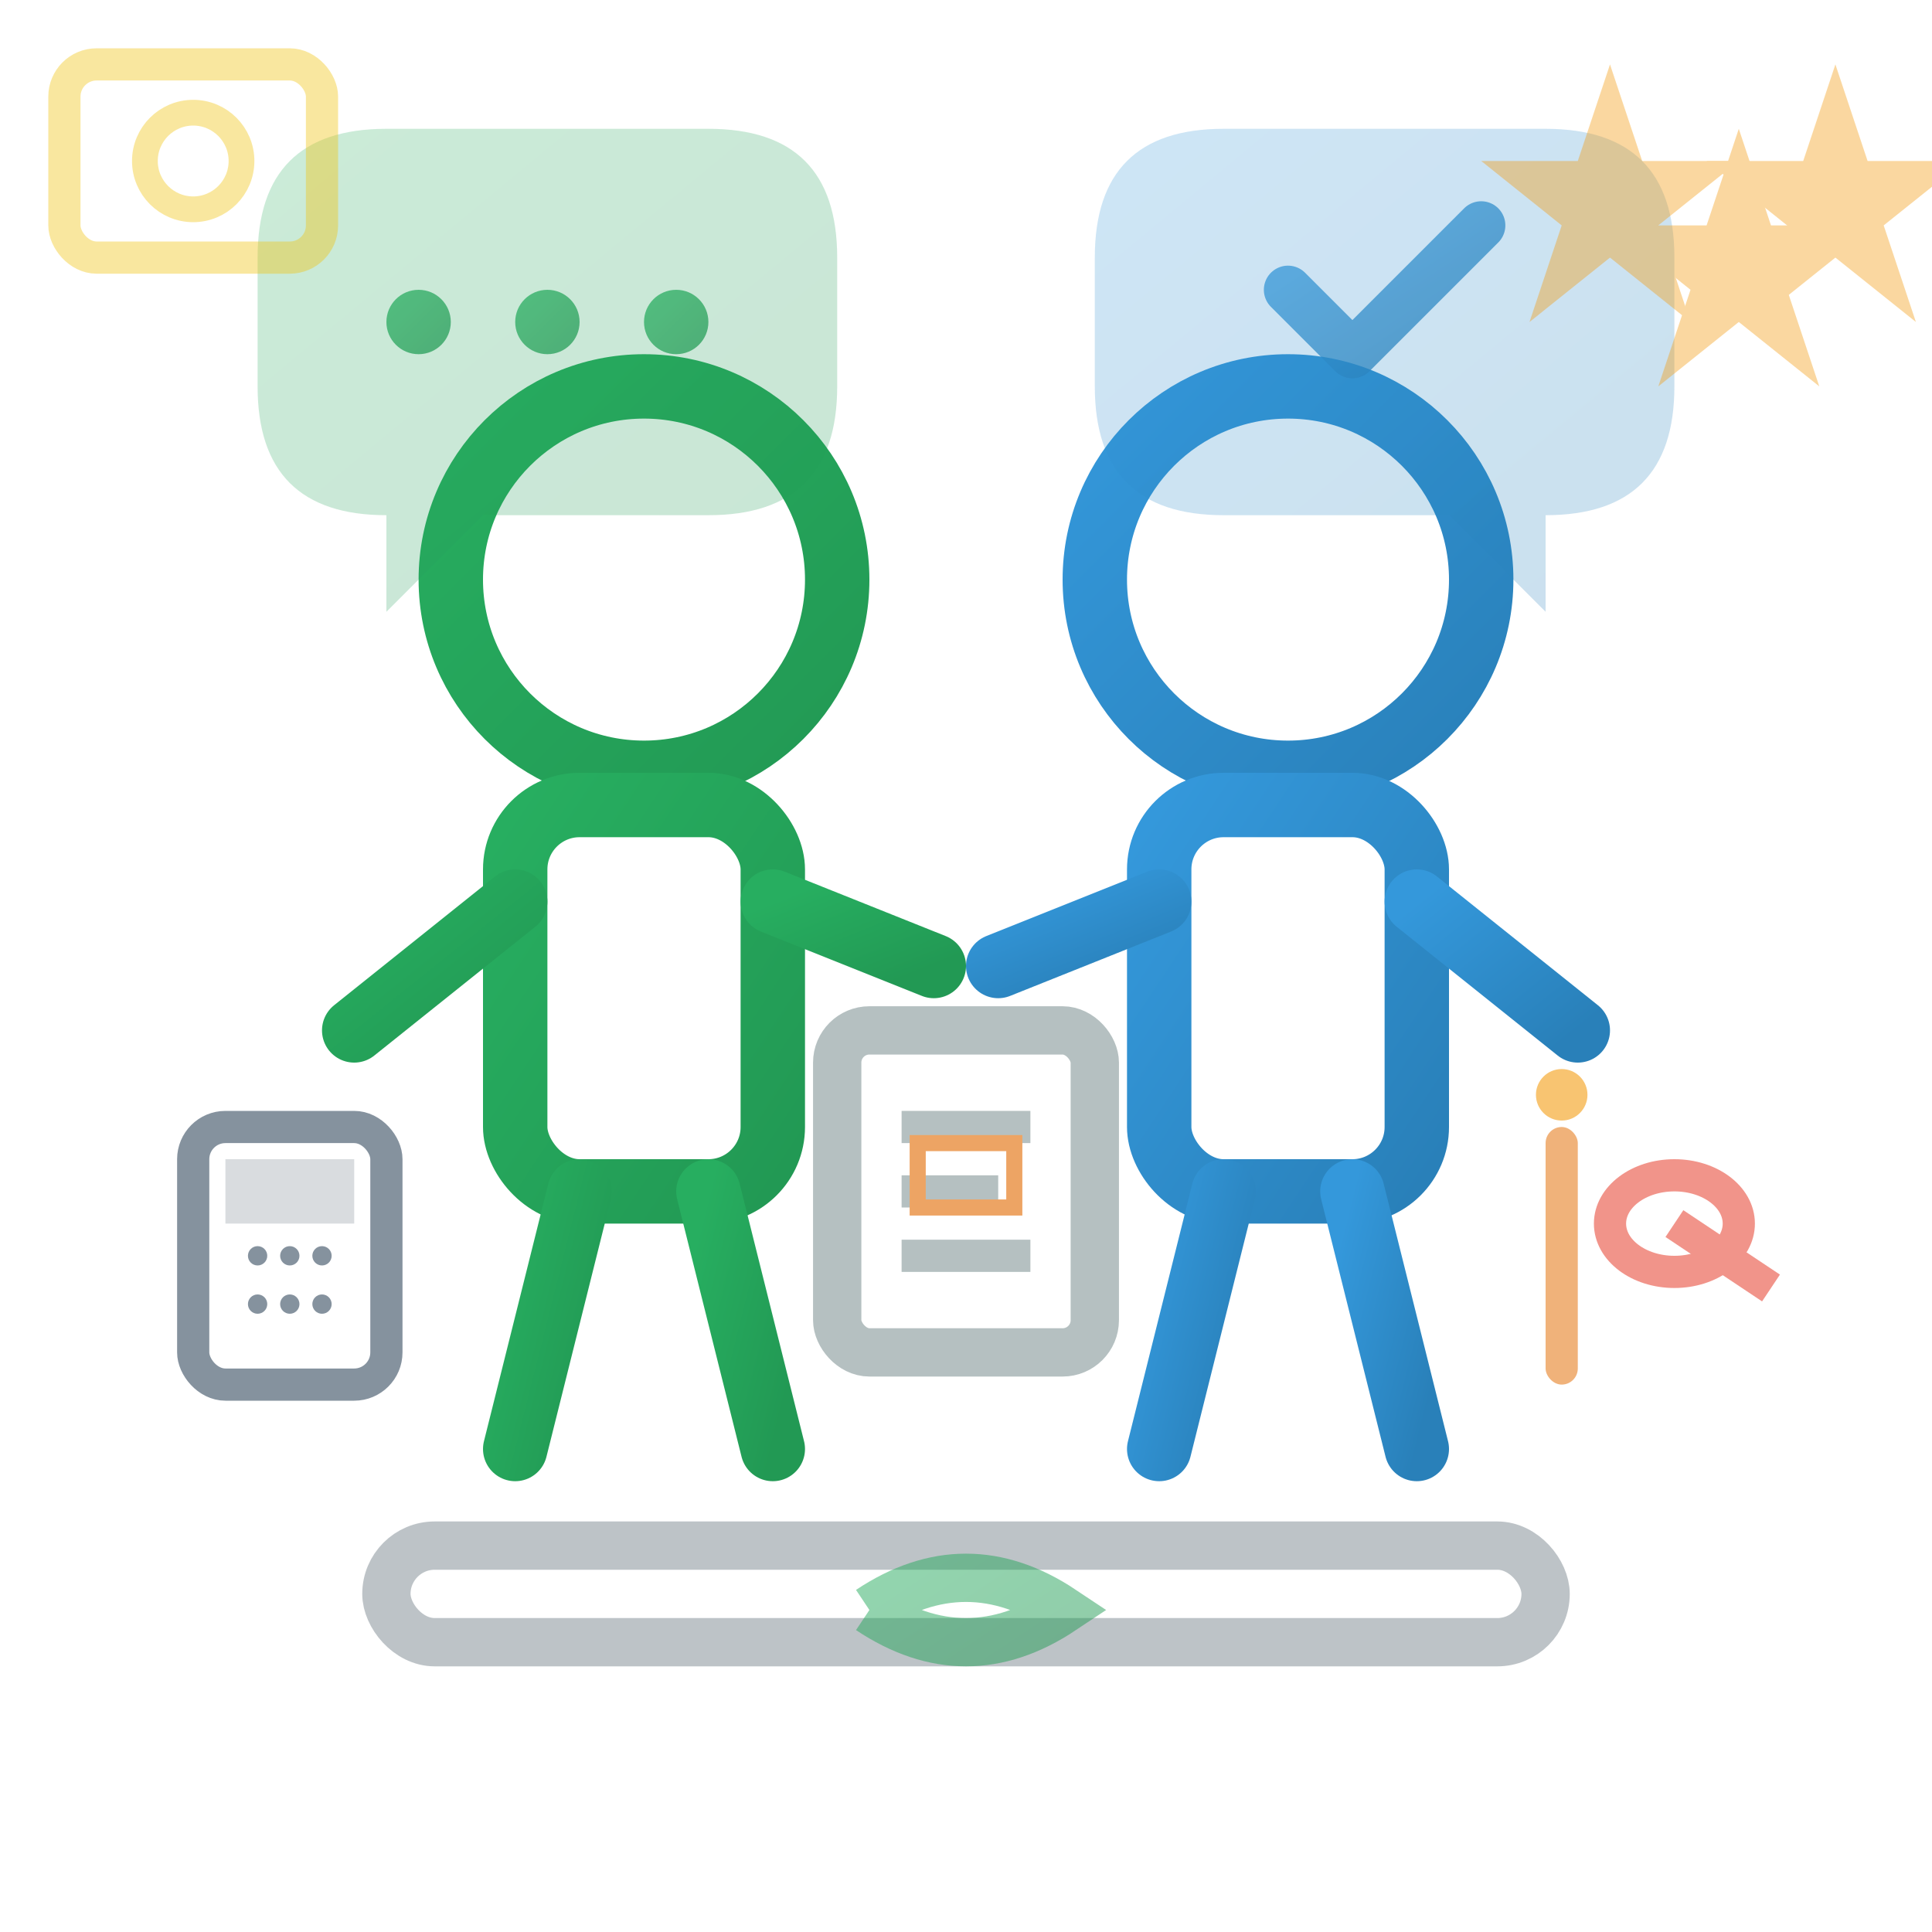 <svg width="60" height="60" viewBox="0 0 60 60" xmlns="http://www.w3.org/2000/svg">
  <defs>
    <linearGradient id="consultationGradient" x1="0%" y1="0%" x2="100%" y2="100%">
      <stop offset="0%" style="stop-color:#27AE60;stop-opacity:1" />
      <stop offset="100%" style="stop-color:#229954;stop-opacity:1" />
    </linearGradient>
    <linearGradient id="speechGradient" x1="0%" y1="0%" x2="100%" y2="100%">
      <stop offset="0%" style="stop-color:#3498DB;stop-opacity:1" />
      <stop offset="100%" style="stop-color:#2980B9;stop-opacity:1" />
    </linearGradient>
  </defs>
  
  <!-- Two people consultation -->
  <!-- Person 1 (consultant) -->
  <g>
    <!-- Head -->
    <circle cx="20" cy="18" r="6" 
            fill="none" 
            stroke="url(#consultationGradient)" 
            stroke-width="2"/>
    
    <!-- Body -->
    <rect x="16" y="25" width="8" height="12" 
          rx="2" 
          fill="none" 
          stroke="url(#consultationGradient)" 
          stroke-width="2"/>
    
    <!-- Arms -->
    <line x1="16" y1="28" x2="11" y2="32" 
          stroke="url(#consultationGradient)" 
          stroke-width="2" 
          stroke-linecap="round"/>
    <line x1="24" y1="28" x2="29" y2="30" 
          stroke="url(#consultationGradient)" 
          stroke-width="2" 
          stroke-linecap="round"/>
    
    <!-- Legs -->
    <line x1="18" y1="37" x2="16" y2="45" 
          stroke="url(#consultationGradient)" 
          stroke-width="2" 
          stroke-linecap="round"/>
    <line x1="22" y1="37" x2="24" y2="45" 
          stroke="url(#consultationGradient)" 
          stroke-width="2" 
          stroke-linecap="round"/>
  </g>
  
  <!-- Person 2 (client) -->
  <g>
    <!-- Head -->
    <circle cx="40" cy="18" r="6" 
            fill="none" 
            stroke="url(#speechGradient)" 
            stroke-width="2"/>
    
    <!-- Body -->
    <rect x="36" y="25" width="8" height="12" 
          rx="2" 
          fill="none" 
          stroke="url(#speechGradient)" 
          stroke-width="2"/>
    
    <!-- Arms -->
    <line x1="36" y1="28" x2="31" y2="30" 
          stroke="url(#speechGradient)" 
          stroke-width="2" 
          stroke-linecap="round"/>
    <line x1="44" y1="28" x2="49" y2="32" 
          stroke="url(#speechGradient)" 
          stroke-width="2" 
          stroke-linecap="round"/>
    
    <!-- Legs -->
    <line x1="38" y1="37" x2="36" y2="45" 
          stroke="url(#speechGradient)" 
          stroke-width="2" 
          stroke-linecap="round"/>
    <line x1="42" y1="37" x2="44" y2="45" 
          stroke="url(#speechGradient)" 
          stroke-width="2" 
          stroke-linecap="round"/>
  </g>
  
  <!-- Speech bubbles/communication -->
  <g opacity="0.8">
    <!-- Speech bubble from consultant -->
    <path d="M8,8 Q8,4 12,4 L22,4 Q26,4 26,8 L26,12 Q26,16 22,16 L15,16 L12,19 L12,16 Q8,16 8,12 Z" 
          fill="url(#consultationGradient)" 
          opacity="0.3"/>
    <circle cx="13" cy="10" r="1" fill="url(#consultationGradient)"/>
    <circle cx="17" cy="10" r="1" fill="url(#consultationGradient)"/>
    <circle cx="21" cy="10" r="1" fill="url(#consultationGradient)"/>
    
    <!-- Speech bubble from client -->
    <path d="M52,8 Q52,4 48,4 L38,4 Q34,4 34,8 L34,12 Q34,16 38,16 L45,16 L48,19 L48,16 Q52,16 52,12 Z" 
          fill="url(#speechGradient)" 
          opacity="0.3"/>
    <path d="M40,9 L42,11 L46,7" 
          fill="none" 
          stroke="url(#speechGradient)" 
          stroke-width="1.5" 
          stroke-linecap="round" 
          stroke-linejoin="round"/>
  </g>
  
  <!-- Documents/plans between them -->
  <g opacity="0.7">
    <rect x="26" y="32" width="8" height="10" 
          rx="1" 
          fill="none" 
          stroke="#95A5A6" 
          stroke-width="1.5"/>
    
    <!-- Document lines -->
    <line x1="28" y1="35" x2="32" y2="35" 
          stroke="#95A5A6" 
          stroke-width="1"/>
    <line x1="28" y1="37" x2="31" y2="37" 
          stroke="#95A5A6" 
          stroke-width="1"/>
    <line x1="28" y1="39" x2="32" y2="39" 
          stroke="#95A5A6" 
          stroke-width="1"/>
    
    <!-- Simple floor plan sketch -->
    <rect x="28.5" y="35.5" width="3" height="2" 
          fill="none" 
          stroke="#E67E22" 
          stroke-width="0.5"/>
  </g>
  
  <!-- Table/meeting surface -->
  <rect x="12" y="48" width="36" height="3" 
        rx="1.5" 
        fill="none" 
        stroke="#BDC3C7" 
        stroke-width="1.5"/>
  
  <!-- Consultation tools -->
  <g opacity="0.6">
    <!-- Calculator -->
    <rect x="6" y="35" width="6" height="8" 
          rx="1" 
          fill="none" 
          stroke="#34495E" 
          stroke-width="1"/>
    <rect x="7" y="36" width="4" height="2" 
          fill="#2C3E50" 
          opacity="0.3"/>
    <g>
      <circle cx="8" cy="39" r="0.3" fill="#34495E"/>
      <circle cx="9" cy="39" r="0.3" fill="#34495E"/>
      <circle cx="10" cy="39" r="0.3" fill="#34495E"/>
      <circle cx="8" cy="40.5" r="0.3" fill="#34495E"/>
      <circle cx="9" cy="40.5" r="0.3" fill="#34495E"/>
      <circle cx="10" cy="40.5" r="0.3" fill="#34495E"/>
    </g>
    
    <!-- Pen -->
    <rect x="48" y="35" width="1" height="8" 
          rx="0.5" 
          fill="#E67E22"/>
    <circle cx="48.5" cy="34" r="0.8" fill="#F39C12"/>
    
    <!-- Measuring tape -->
    <ellipse cx="52" cy="38" rx="2" ry="1.5" 
             fill="none" 
             stroke="#E74C3C" 
             stroke-width="1"/>
    <line x1="52" y1="38" x2="55" y2="40" 
          stroke="#E74C3C" 
          stroke-width="1"/>
  </g>
  
  <!-- Handshake gesture (implied trust/agreement) -->
  <g opacity="0.5" transform="translate(30,50)">
    <path d="M-3,0 Q0,-2 3,0 Q0,2 -3,0" 
          fill="none" 
          stroke="url(#consultationGradient)" 
          stroke-width="1.5"/>
  </g>
  
  <!-- Expertise indicators -->
  <g opacity="0.4">
    <!-- Certificate/diploma -->
    <rect x="2" y="2" width="8" height="6" 
          rx="1" 
          fill="none" 
          stroke="#F1C40F" 
          stroke-width="1"/>
    <circle cx="6" cy="5" r="1.5" 
            fill="none" 
            stroke="#F1C40F" 
            stroke-width="0.8"/>
    
    <!-- Experience stars -->
    <g transform="translate(50,2)">
      <path d="M0,0 L1,3 L4,3 L1.5,5 L2.5,8 L0,6 L-2.5,8 L-1.5,5 L-4,3 L-1,3 Z" 
            fill="#F39C12" 
            scale="0.3"/>
    </g>
    <g transform="translate(54,4)">
      <path d="M0,0 L1,3 L4,3 L1.5,5 L2.5,8 L0,6 L-2.5,8 L-1.5,5 L-4,3 L-1,3 Z" 
            fill="#F39C12" 
            scale="0.25"/>
    </g>
    <g transform="translate(57,2)">
      <path d="M0,0 L1,3 L4,3 L1.5,5 L2.5,8 L0,6 L-2.5,8 L-1.5,5 L-4,3 L-1,3 Z" 
            fill="#F39C12" 
            scale="0.2"/>
    </g>
  </g>
</svg>
